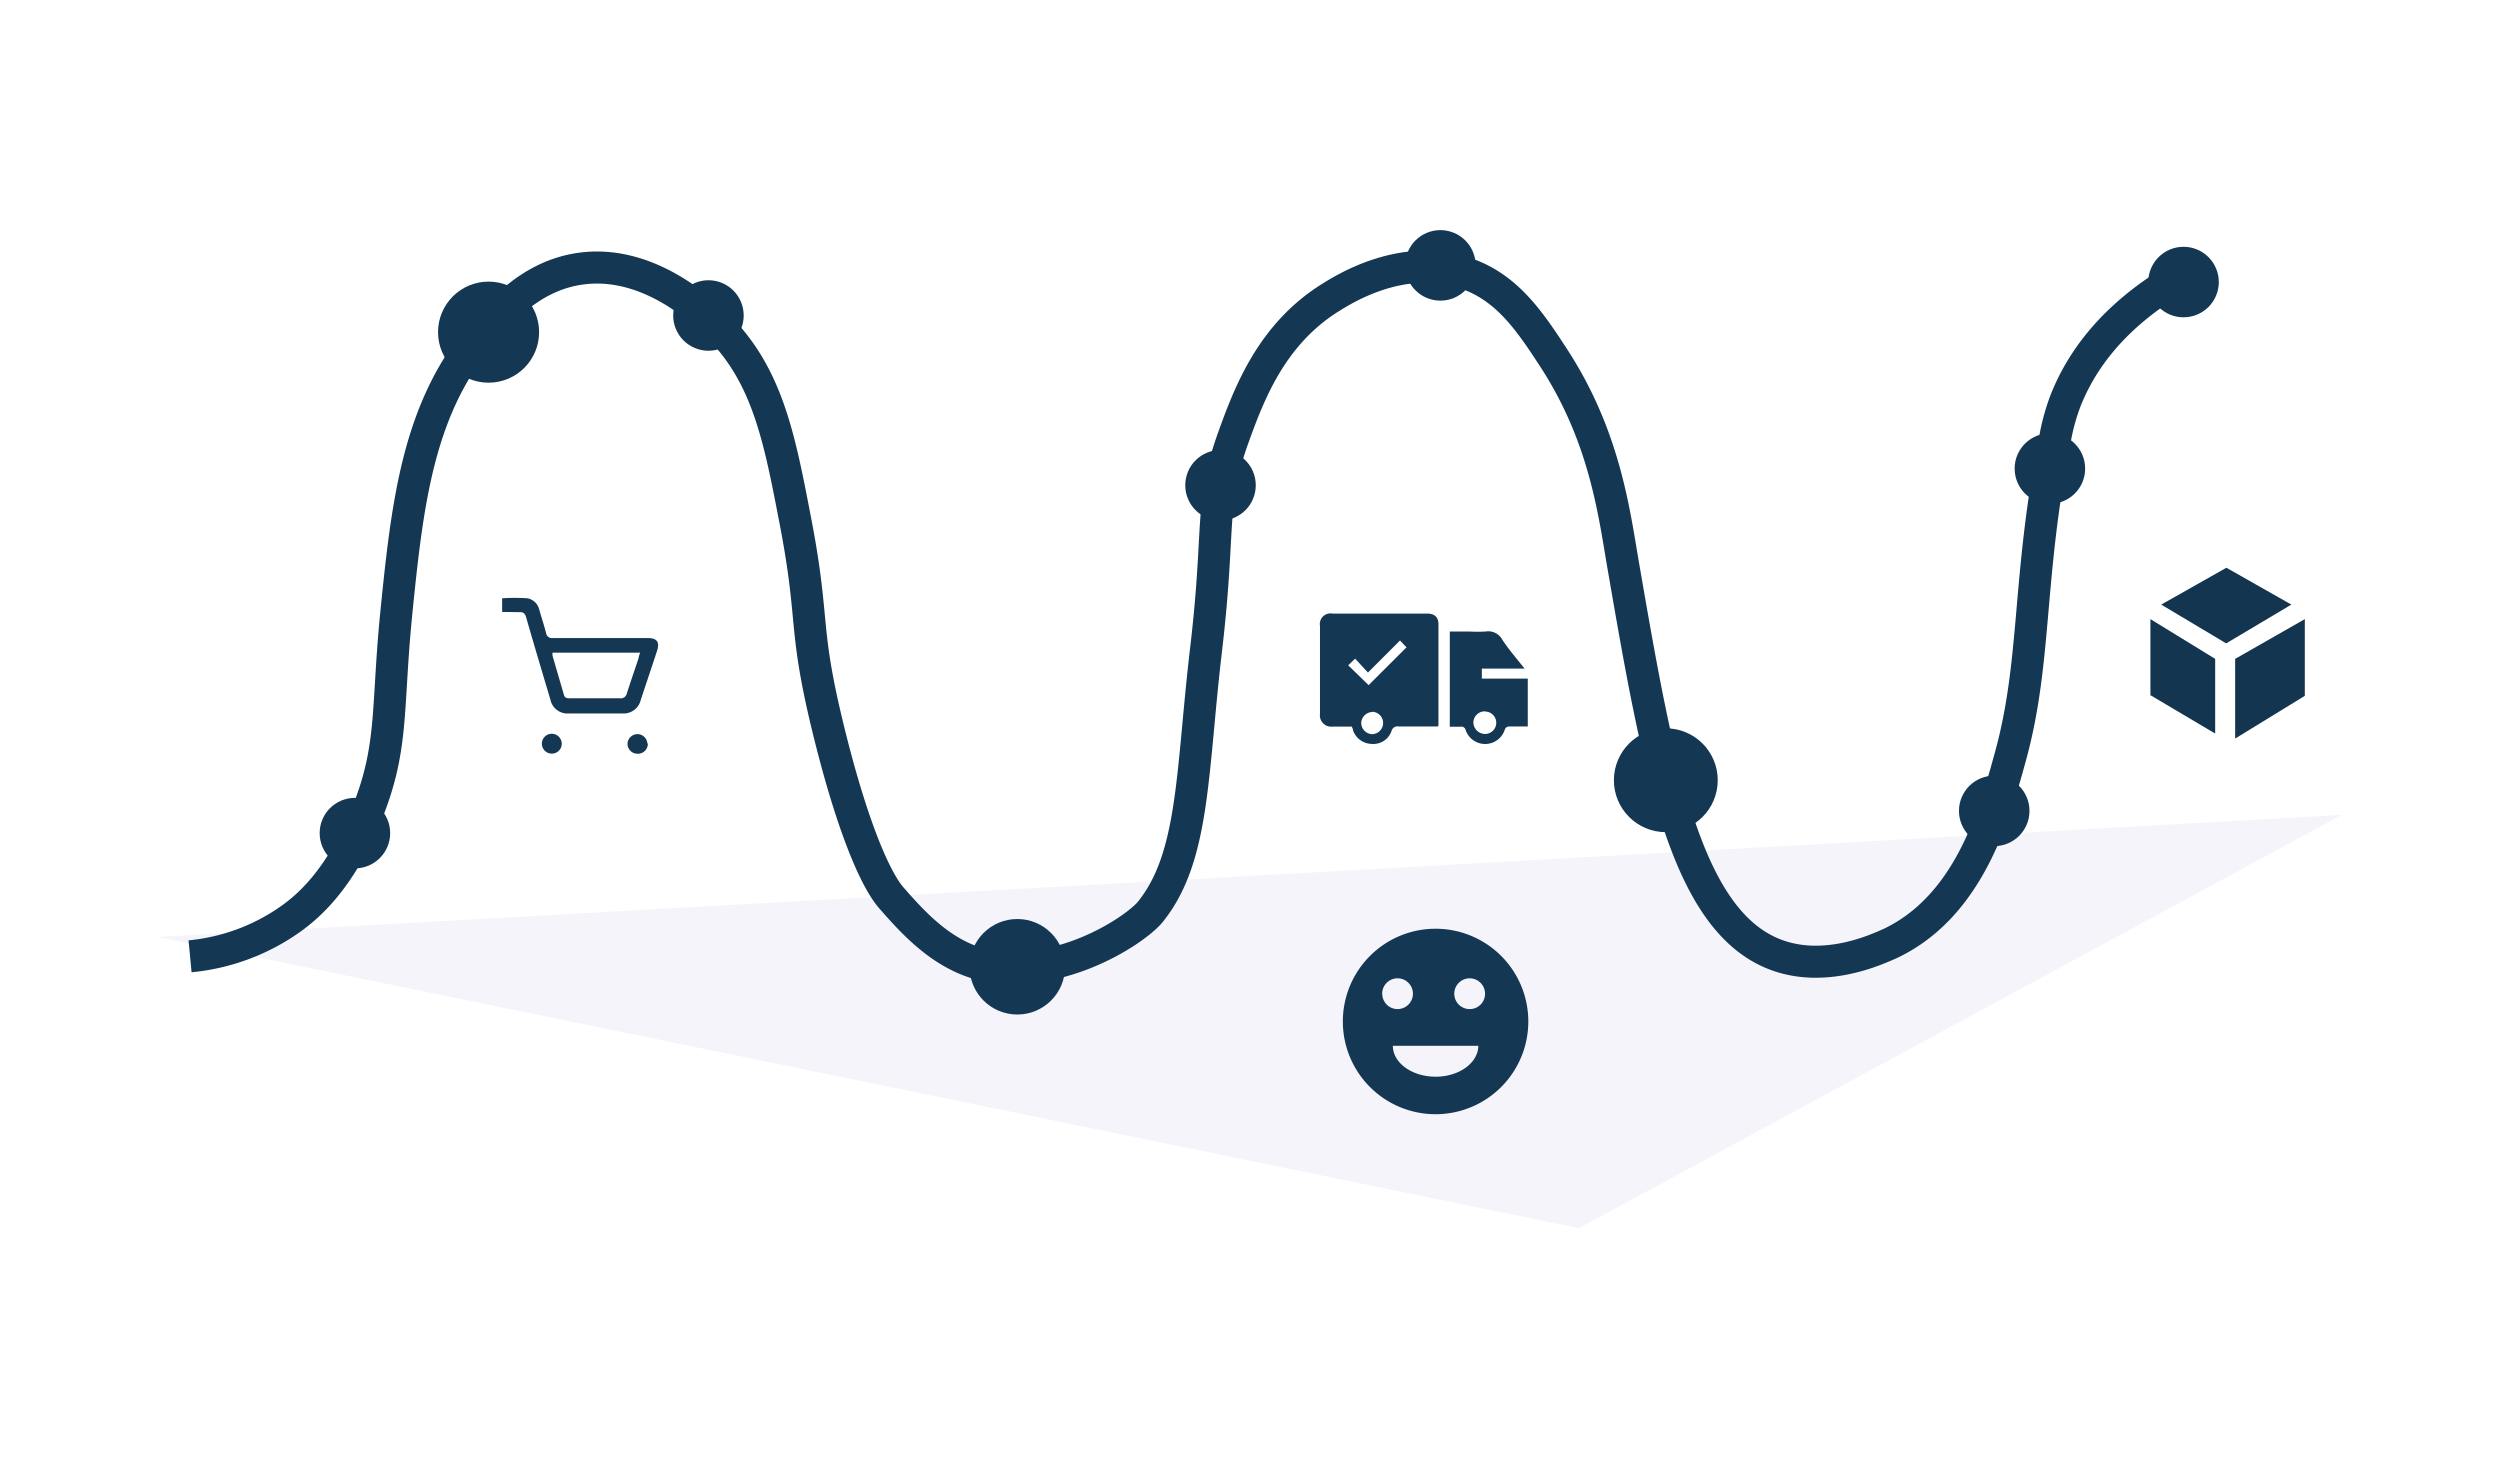 <svg xmlns="http://www.w3.org/2000/svg" viewBox="0 0 234 137"><defs><style>.cls-1{fill:#fff;}.cls-2{fill:#f5f4fb;}.cls-3,.cls-5{fill:#143753;}.cls-4{fill:none;stroke-width:3px;}.cls-4,.cls-5{stroke:#143753;}.cls-6{fill:#133550;}</style></defs><g id="Fondo"><rect class="cls-1" x="-0.7" y="-0.33" width="235.79" height="138.26"/></g><g id="Capa_1" data-name="Capa 1"><g id="Capa_4-3" data-name="Capa 4-3"><path id="Trazado_2266-4" data-name="Trazado 2266-4" class="cls-2" d="M14.79,87.7l133,27.26,71.4-38.69Z"/></g><path class="cls-3" d="M134.37,86.93a8.68,8.68,0,1,0,8.68,8.68A8.68,8.68,0,0,0,134.37,86.93Zm-5,6.09a1.44,1.44,0,1,1,1.43,1.43A1.43,1.43,0,0,1,129.38,93Zm5,7.76c-2.21,0-4-1.3-4-2.89h8C138.36,99.48,136.58,100.78,134.37,100.78Zm3.14-6.33A1.44,1.44,0,1,1,139,93,1.43,1.43,0,0,1,137.51,94.45Z"/><path class="cls-4" d="M17.79,89.51a19.45,19.45,0,0,0,9.63-3.65c1.64-1.21,4.4-3.68,6.78-9.37,2.65-6.35,2-9.91,2.86-18.76C38.13,47,39.12,38.24,45.14,31.16c1.76-2.07,4.61-5.34,9.12-6,6.24-.92,11.28,3.8,12.5,4.94,4.89,4.58,6.09,10.36,7.56,18,2,10.12.79,10.16,3.12,19.8,2.22,9.17,4.44,14.38,6,16.15,2.17,2.47,5.38,6.13,10.16,6.51,6.72.53,12.86-3.71,14.07-5.21,4.14-5.13,3.86-13,5.21-24.49,1.38-11.64.27-13.61,2.61-20.05,1.45-4,3.55-9.57,9.11-13,1.32-.82,6.58-4.09,12.25-2.34,4.1,1.26,6.27,4.49,8.6,8.07,4.83,7.44,5.65,14.6,6.51,19.54,3.18,18.38,5.7,32.87,14.07,36.21,4.77,1.91,9.78-.49,10.94-1,7.38-3.53,9.74-12.15,11.2-17.46,2.48-9,1.57-16.65,4.17-29.69a19.69,19.69,0,0,1,1-3.65c2.39-6.06,7.33-9.68,10.94-11.72"/><circle class="cls-5" cx="33.22" cy="77.98" r="2.8"/><circle class="cls-5" cx="45.73" cy="31.09" r="4.23"/><circle class="cls-5" cx="66.31" cy="29.53" r="2.8"/><circle class="cls-5" cx="95.22" cy="90.49" r="3.97"/><circle class="cls-5" cx="114.24" cy="45.42" r="2.8"/><circle class="cls-5" cx="134.82" cy="24.84" r="2.8"/><circle class="cls-5" cx="155.92" cy="73.03" r="4.36"/><circle class="cls-5" cx="186.66" cy="75.9" r="2.8"/><circle class="cls-5" cx="191.87" cy="43.86" r="2.8"/><circle class="cls-5" cx="204.38" cy="26.4" r="2.8"/><path class="cls-3" d="M47,57.28V56a18.69,18.69,0,0,1,2.37,0,1.41,1.41,0,0,1,1.11,1.09c.21.72.44,1.43.63,2.15a.55.55,0,0,0,.63.48c3,0,5.91,0,8.86,0,.9,0,1.18.37.89,1.23-.5,1.53-1,3-1.52,4.58a1.64,1.64,0,0,1-1.69,1.25q-2.53,0-5.07,0a1.62,1.62,0,0,1-1.69-1.29c-.77-2.58-1.54-5.15-2.28-7.73-.1-.34-.26-.48-.61-.46C48.05,57.29,47.52,57.28,47,57.28Zm4.72,3.81a1.28,1.28,0,0,0,0,.3c.35,1.21.71,2.42,1.06,3.64.08.3.29.33.54.33,1.57,0,3.15,0,4.72,0a.57.57,0,0,0,.63-.45c.36-1.12.74-2.22,1.11-3.33,0-.15.08-.3.13-.49Z"/><path class="cls-3" d="M52.58,69.62a.93.93,0,1,1-.93-.94A.94.94,0,0,1,52.58,69.62Z"/><path class="cls-3" d="M60.64,69.63a.94.94,0,0,1-1,.92.93.93,0,0,1-.9-1,.93.93,0,0,1,1.85,0Z"/><path class="cls-3" d="M134.61,68c-1.25,0-2.47,0-3.69,0a.57.57,0,0,0-.68.45,1.81,1.81,0,0,1-1.86,1.18,1.89,1.89,0,0,1-1.73-1.25c0-.11-.07-.23-.12-.37h-1.79a1.06,1.06,0,0,1-1.19-1.19V58.59a1,1,0,0,1,1.16-1.16h8.87c.69,0,1.06.33,1.06,1,0,3.1,0,6.2,0,9.3A1.22,1.22,0,0,1,134.61,68Zm-6.51-3.87,3.55-3.54-.61-.64-3,3-1.2-1.3-.65.62Zm.39,2.51a1.08,1.08,0,0,0-1.08,1,1.07,1.07,0,0,0,1,1.08,1.05,1.05,0,1,0,0-2.1Z"/><path class="cls-3" d="M142.7,62.58h-4v.94H143V68c-.55,0-1.11,0-1.66,0-.27,0-.42.06-.51.35a1.93,1.93,0,0,1-3.64,0,.41.41,0,0,0-.49-.33c-.33,0-.66,0-1,0V59.11h1.83a12.83,12.83,0,0,0,1.52,0,1.49,1.49,0,0,1,1.55.74C141.19,60.76,141.93,61.61,142.7,62.58Zm-3.72,4a1.07,1.07,0,0,0-1.07,1A1.1,1.1,0,0,0,139,68.7a1.05,1.05,0,0,0,0-2.1Z"/><polygon class="cls-6" points="202.29 56.59 208.39 53.14 214.47 56.59 208.37 60.22 202.29 56.59"/><polyline class="cls-6" points="209.21 61.67 215.73 57.95 215.73 65.13 209.21 69.13 209.21 61.67"/><polygon class="cls-6" points="207.34 68.66 207.34 61.67 201.28 57.95 201.28 65.07 207.34 68.66"/></g></svg>